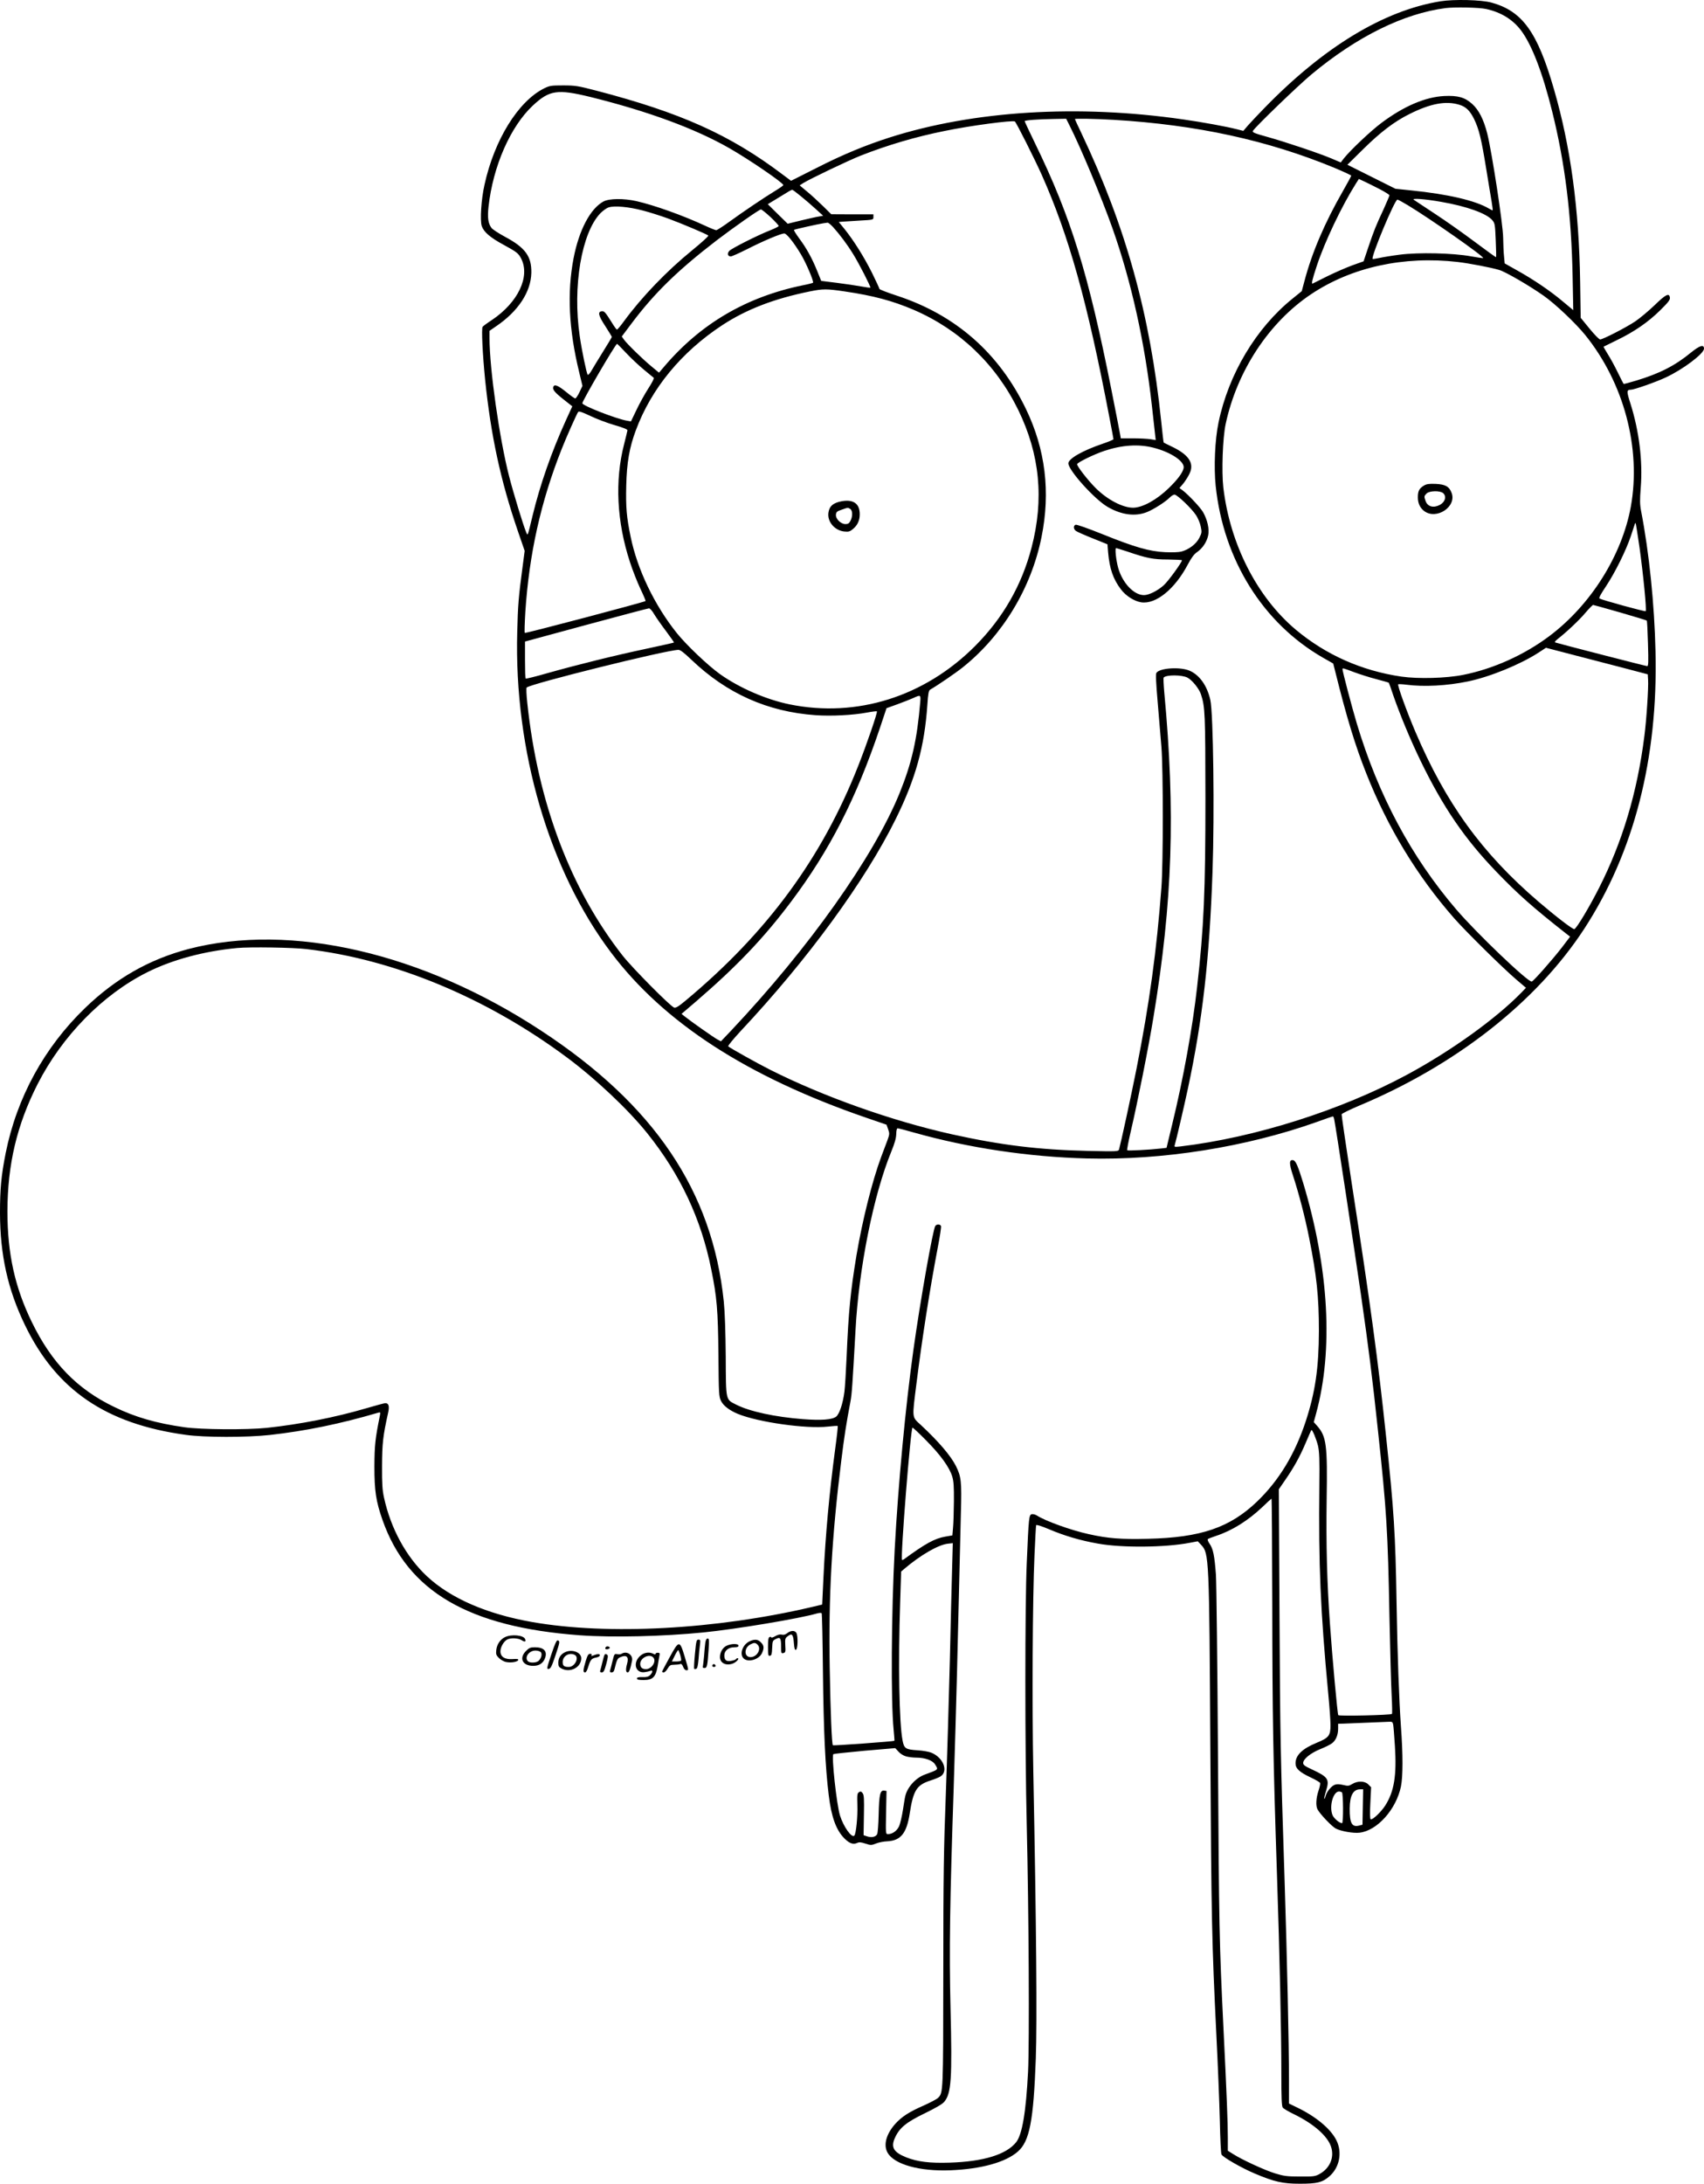 <?xml version="1.0" encoding="UTF-8"?>
<svg xmlns="http://www.w3.org/2000/svg" version="1.0" viewBox="0 0 1560.197 1998.686" preserveAspectRatio="xMidYMid meet">
  <g transform="translate(-0.803,1998.686) scale(0.1,-0.1)" fill="#000000" stroke="none">
    <path d="M13197 19975 c-518 -84 -1068 -417 -1612 -977 -61 -62 -129 -135 -152 -161 l-41 -48 -59 15 c-99 25 -311 64 -493 90 -963 139 -1916 80 -2685 -165 -222 -71 -431 -157 -672 -280 l-232 -117 -83 62 c-478 360 -928 562 -1703 764 -166 43 -190 47 -300 47 -111 0 -124 -2 -175 -27 -237 -118 -456 -471 -546 -883 -30 -133 -42 -325 -25 -377 18 -54 77 -105 197 -170 123 -67 139 -79 164 -128 84 -165 -29 -402 -268 -562 -43 -28 -81 -56 -85 -62 -12 -15 0 -257 23 -486 53 -512 141 -921 300 -1385 l62 -180 -21 -160 c-34 -255 -41 -336 -47 -580 -30 -1086 292 -2186 860 -2938 483 -641 1247 -1135 2326 -1507 l195 -67 15 -42 c14 -39 13 -46 -6 -99 -12 -31 -38 -102 -59 -157 -82 -222 -171 -578 -225 -898 -54 -325 -73 -516 -90 -922 -6 -137 -15 -283 -20 -324 -14 -110 -46 -206 -76 -230 -36 -28 -134 -36 -304 -23 -257 20 -487 70 -610 132 -99 50 -95 31 -97 440 -2 231 -8 408 -18 505 -104 1009 -636 1799 -1670 2477 -1086 714 -2294 993 -3231 749 -360 -95 -666 -269 -947 -540 -374 -361 -625 -820 -727 -1328 -41 -207 -52 -329 -52 -548 1 -384 71 -700 228 -1025 287 -595 742 -906 1474 -1006 170 -24 557 -24 768 -1 329 37 643 101 996 205 17 5 18 1 12 -29 -42 -207 -49 -270 -50 -464 0 -222 14 -319 75 -492 230 -652 788 -978 1804 -1053 301 -22 763 -11 1135 26 299 30 880 127 1040 174 19 5 37 6 41 2 4 -4 9 -248 12 -542 6 -536 21 -866 53 -1124 24 -200 68 -320 144 -396 45 -45 80 -58 116 -41 20 9 36 7 76 -6 49 -16 54 -16 97 1 25 10 71 19 102 20 124 6 178 73 206 252 33 214 63 263 189 304 38 12 79 29 92 37 76 47 29 172 -82 218 -21 9 -77 19 -125 22 -111 7 -125 16 -139 90 -31 159 -41 703 -22 1267 l9 279 28 24 c149 127 312 221 399 231 l46 5 -6 -219 c-4 -120 -13 -505 -21 -854 -9 -349 -25 -900 -37 -1225 -19 -498 -23 -752 -23 -1630 -1 -1105 -1 -1102 -48 -1149 -12 -12 -71 -43 -131 -70 -133 -58 -201 -102 -260 -167 -85 -95 -112 -197 -70 -267 62 -106 293 -170 573 -159 282 11 506 73 618 171 108 94 144 279 165 854 12 339 5 1199 -23 2627 -12 616 -7 1575 11 1980 6 143 13 265 15 272 2 7 45 -6 121 -38 139 -59 285 -102 444 -130 220 -40 617 -36 840 7 l75 14 32 -34 c71 -77 73 -110 83 -1866 9 -1567 14 -1774 55 -2615 14 -275 28 -630 32 -790 3 -159 10 -298 15 -307 12 -25 186 -125 303 -174 179 -76 258 -94 414 -94 158 0 206 12 269 66 94 80 122 218 67 330 -51 105 -189 220 -363 303 l-72 35 0 215 c0 337 -18 1136 -40 1821 -38 1171 -41 1315 -47 2451 l-6 1135 55 80 c81 117 134 211 190 342 27 64 51 119 53 120 8 9 46 -83 61 -145 12 -55 15 -121 12 -358 -8 -734 10 -1148 82 -1915 11 -113 20 -240 20 -282 0 -97 -14 -116 -126 -162 -132 -54 -194 -114 -194 -188 0 -48 36 -81 138 -129 45 -21 84 -44 87 -51 3 -8 -4 -40 -15 -72 -22 -66 -26 -136 -9 -169 23 -44 133 -159 169 -177 48 -24 160 -44 216 -37 161 18 335 212 379 422 19 91 19 297 0 551 -17 240 -32 654 -40 1134 -10 620 -24 846 -96 1520 -73 693 -140 1188 -315 2320 -52 338 -93 620 -92 628 2 7 73 42 158 78 889 372 1626 950 2063 1619 456 700 677 1559 653 2540 -10 433 -58 903 -132 1285 -12 62 -12 100 -3 216 19 241 -15 517 -95 769 -36 112 -35 124 5 125 29 0 229 70 316 111 159 73 353 219 353 265 0 41 -39 29 -118 -35 -146 -120 -286 -192 -501 -257 -63 -19 -115 -33 -117 -31 -2 2 -26 49 -53 104 -27 56 -68 131 -91 167 -23 37 -41 68 -39 70 2 1 56 28 120 59 160 77 287 165 397 273 73 72 93 97 90 116 -6 47 -37 32 -141 -69 -56 -54 -136 -120 -177 -148 -84 -56 -296 -165 -321 -165 -9 0 -53 45 -97 99 l-81 99 -5 328 c-10 668 -87 1238 -240 1765 -151 523 -289 714 -571 792 -94 26 -344 32 -468 12z m416 -70 c136 -29 246 -96 322 -197 99 -132 197 -387 285 -742 118 -474 176 -946 187 -1510 l6 -308 -96 80 c-114 96 -267 200 -420 285 l-112 63 -6 65 c-4 35 -7 112 -8 170 -1 119 -102 777 -145 951 -33 131 -77 218 -139 274 -67 60 -130 78 -256 72 -172 -9 -368 -92 -573 -245 -98 -73 -283 -248 -345 -325 l-29 -38 -84 36 c-116 49 -426 153 -592 199 -116 32 -136 41 -128 54 17 33 420 421 536 517 417 347 844 557 1229 607 80 10 305 6 368 -8z m-8198 -806 c528 -131 957 -289 1272 -469 188 -108 493 -317 493 -337 0 -5 -33 -28 -73 -52 -105 -64 -296 -193 -420 -283 -59 -43 -114 -78 -121 -78 -7 0 -53 18 -102 41 -205 95 -466 188 -629 225 -115 26 -248 25 -301 -3 -120 -64 -224 -260 -274 -518 -61 -316 -44 -654 51 -1045 l30 -125 -27 -57 c-15 -32 -33 -58 -39 -58 -6 0 -44 27 -84 60 -74 60 -107 73 -117 46 -9 -24 12 -50 94 -115 l80 -63 -59 -129 c-132 -290 -237 -592 -304 -869 -49 -202 -44 -191 -61 -150 -26 62 -114 350 -155 509 -88 343 -179 981 -179 1263 l0 67 61 42 c202 137 318 314 322 489 3 151 -56 231 -242 330 -57 31 -113 67 -123 81 -31 41 -38 95 -27 194 41 370 200 733 405 925 153 143 225 153 529 79z m7955 -71 c60 -18 97 -54 135 -131 45 -93 66 -179 110 -450 20 -122 42 -258 50 -302 7 -44 12 -81 10 -83 -1 -2 -18 6 -36 17 -122 72 -374 131 -709 165 l-145 15 -220 110 -220 110 145 143 c159 157 287 254 425 322 192 96 333 122 455 84z m-3571 -186 c106 -209 293 -658 394 -942 173 -488 297 -1047 362 -1628 14 -125 27 -246 30 -270 l5 -43 -48 8 c-26 4 -98 8 -160 8 l-112 0 -6 35 c-3 19 -39 202 -79 405 -213 1074 -372 1587 -700 2260 -52 107 -95 199 -95 203 0 8 122 18 272 20 l108 2 29 -58z m406 48 c758 -45 1412 -187 2025 -441 83 -35 150 -66 150 -70 0 -5 -34 -67 -75 -139 -169 -294 -286 -568 -355 -832 l-23 -86 -84 -68 c-333 -268 -586 -690 -678 -1134 -33 -156 -44 -409 -26 -581 71 -676 433 -1256 981 -1571 l95 -54 19 -75 c104 -418 181 -672 283 -929 196 -496 466 -941 805 -1327 107 -122 453 -463 571 -563 l87 -74 -42 -44 c-233 -239 -645 -535 -1046 -751 -605 -326 -1398 -577 -2076 -657 -54 -6 -58 -5 -52 12 13 42 87 360 120 515 135 632 198 1183 226 1989 19 529 7 1448 -20 1570 -29 129 -96 225 -185 266 -84 40 -280 28 -309 -18 -7 -12 -4 -86 12 -270 12 -139 27 -323 34 -408 17 -210 17 -1064 0 -1285 -43 -577 -110 -1064 -228 -1660 -49 -248 -145 -687 -160 -739 -6 -18 -17 -19 -283 -13 -449 10 -795 52 -1247 152 -547 122 -1172 343 -1661 589 -114 57 -372 201 -387 216 -5 5 42 62 111 137 615 655 1143 1377 1423 1945 182 368 263 663 289 1043 7 107 12 131 26 140 68 39 233 152 297 203 365 291 628 725 722 1192 84 414 36 805 -143 1175 -247 512 -644 860 -1182 1036 -88 29 -159 56 -159 62 0 5 -31 72 -69 149 -75 149 -166 293 -250 398 l-53 65 34 3 c18 1 89 6 158 10 125 7 125 7 125 32 l0 25 -193 0 -193 1 -77 76 c-42 41 -107 101 -145 132 l-67 56 32 21 c63 39 414 207 528 252 245 96 501 172 771 226 231 48 618 99 639 86 13 -8 181 -343 246 -488 249 -559 418 -1162 620 -2222 20 -104 37 -193 37 -198 1 -4 -44 -23 -100 -42 -180 -61 -313 -136 -313 -179 0 -63 239 -329 360 -399 126 -73 252 -90 360 -47 62 25 173 96 209 134 14 14 33 26 43 26 24 0 159 -129 198 -190 17 -26 36 -72 42 -102 11 -51 10 -59 -13 -104 -27 -55 -94 -106 -162 -125 -26 -7 -85 -9 -152 -6 -142 7 -274 44 -576 166 -130 52 -234 89 -243 85 -22 -9 -20 -40 4 -57 11 -8 81 -39 154 -68 l134 -54 6 -75 c13 -147 46 -244 117 -337 45 -60 122 -109 186 -119 134 -20 308 121 426 345 34 64 58 96 86 115 50 35 88 92 101 152 13 56 -7 144 -47 214 -27 45 -132 157 -187 199 l-29 21 20 23 c33 36 73 101 83 136 23 80 -28 148 -158 213 -48 23 -88 43 -89 44 -2 0 -12 88 -23 195 -102 982 -322 1775 -731 2638 -33 68 -59 126 -59 128 0 6 186 3 355 -7z m2433 -633 c50 -26 92 -52 92 -58 0 -5 -25 -63 -54 -128 -70 -149 -89 -197 -141 -351 l-42 -125 -104 -37 c-57 -21 -160 -66 -229 -100 -69 -35 -128 -64 -132 -66 -15 -7 -7 29 37 163 74 223 227 544 358 752 l27 42 47 -22 c27 -12 90 -44 141 -70z m-5296 -67 c40 -32 102 -86 138 -119 l65 -59 -40 -7 c-22 -3 -95 -20 -163 -36 l-122 -30 -91 89 -91 90 89 54 c108 67 126 77 135 78 4 0 40 -27 80 -60z m5863 -51 c232 -40 416 -106 467 -168 23 -27 25 -39 31 -182 4 -84 5 -154 3 -156 -2 -2 -88 60 -192 138 -104 78 -268 194 -366 258 -97 64 -184 122 -195 129 -24 17 100 8 252 -19z m-306 -31 c201 -121 701 -471 689 -483 -2 -2 -53 5 -113 16 -162 30 -479 37 -650 15 -71 -9 -156 -23 -187 -30 -32 -7 -59 -11 -62 -9 -17 18 202 543 227 543 5 0 48 -23 96 -52z m-7009 -47 c63 -16 169 -50 235 -74 137 -51 356 -144 368 -156 5 -5 -63 -66 -150 -137 -231 -188 -458 -424 -621 -646 -31 -43 -60 -77 -65 -78 -4 0 -25 28 -46 63 -62 99 -71 108 -94 105 -38 -5 -30 -40 33 -136 33 -51 60 -96 60 -99 0 -3 -35 -62 -79 -132 -43 -69 -91 -148 -106 -174 -15 -27 -31 -45 -36 -40 -10 11 -54 220 -73 354 -67 453 17 946 190 1125 23 23 57 48 76 53 52 17 183 5 308 -28z m1174 -62 c42 -40 75 -76 74 -81 -2 -5 -37 -23 -78 -39 -113 -44 -354 -166 -374 -188 -22 -24 -15 -51 13 -51 11 0 79 31 153 68 143 73 306 142 337 142 22 0 89 -85 153 -192 48 -80 120 -250 110 -259 -4 -3 -45 -14 -92 -23 -518 -106 -938 -352 -1272 -746 l-46 -54 -70 58 c-78 64 -223 205 -252 246 l-19 27 87 116 c211 281 423 488 782 764 149 114 390 283 405 283 7 0 47 -32 89 -71z m572 -91 c59 -65 129 -158 183 -246 55 -88 164 -302 158 -308 -2 -2 -39 3 -83 11 -43 8 -144 23 -223 33 l-144 18 -36 89 c-47 117 -100 213 -167 302 -29 40 -50 74 -46 76 9 6 226 54 267 60 17 2 35 5 41 6 6 0 29 -18 50 -41z m5719 -319 c104 -12 307 -51 380 -73 60 -18 278 -145 407 -236 108 -76 293 -252 380 -359 355 -439 514 -1038 418 -1571 -81 -445 -366 -900 -746 -1185 -229 -172 -512 -300 -789 -355 -154 -31 -409 -38 -565 -16 -363 53 -692 199 -967 429 -356 299 -603 784 -664 1301 -17 147 -6 454 21 581 104 487 398 933 784 1190 370 247 847 351 1341 294z m-5610 -270 c259 -38 435 -85 629 -168 422 -182 753 -499 957 -916 198 -407 238 -816 122 -1260 -90 -345 -261 -644 -517 -901 -463 -464 -1084 -659 -1698 -534 -215 44 -459 150 -638 277 -109 78 -305 264 -393 373 -205 255 -364 585 -425 885 -37 178 -45 270 -40 469 5 209 29 348 88 505 142 382 416 715 790 961 223 146 475 243 805 310 118 24 153 24 320 -1z m-2003 -564 c44 -47 117 -115 162 -152 44 -37 85 -70 90 -74 5 -4 -17 -47 -49 -96 -31 -48 -80 -136 -108 -195 l-52 -108 -35 6 c-99 17 -410 138 -410 160 0 23 304 544 318 544 2 0 40 -38 84 -85z m-107 -659 c80 -23 119 -39 118 -48 -1 -7 -15 -65 -31 -128 -86 -332 -67 -709 54 -1078 24 -74 67 -183 95 -243 29 -60 50 -111 48 -113 -10 -10 -1100 -298 -1106 -292 -4 3 -1 90 5 192 35 530 141 1007 332 1489 41 105 140 327 152 342 7 8 37 -2 111 -37 56 -27 156 -65 222 -84z m4931 -206 c164 -41 294 -129 279 -189 -10 -43 -54 -102 -135 -181 -111 -108 -240 -179 -326 -180 -96 -1 -240 75 -346 182 -70 70 -168 196 -168 216 0 15 153 90 249 122 162 54 312 64 447 30z m4453 -910 c35 -251 67 -577 57 -587 -6 -6 -393 100 -423 116 -8 4 12 41 59 111 83 125 184 328 228 460 17 52 33 101 36 109 2 8 6 12 8 10 2 -2 18 -101 35 -219z m-4693 -40 c181 -62 240 -74 376 -74 71 -1 128 -4 128 -7 0 -19 -127 -194 -167 -229 -57 -51 -136 -90 -181 -90 -92 0 -197 111 -236 250 -20 72 -31 180 -19 180 5 0 49 -14 99 -30z m4517 -559 c131 -38 240 -71 243 -74 3 -2 8 -97 11 -211 5 -169 4 -206 -7 -206 -12 0 -803 204 -840 216 -10 4 -5 12 20 32 81 63 199 174 255 241 33 39 65 71 70 71 6 -1 117 -31 248 -69z m-8844 -18 c19 -31 68 -101 109 -155 41 -55 73 -101 71 -102 -2 -2 -114 -27 -249 -56 -289 -61 -639 -148 -909 -224 -107 -31 -197 -53 -200 -50 -4 3 -6 81 -6 172 l0 167 560 152 c308 83 567 152 575 152 9 1 31 -24 49 -56z m8876 -490 l220 -58 3 -50 c5 -67 -15 -371 -34 -515 -65 -515 -201 -969 -415 -1390 -88 -174 -206 -371 -226 -377 -13 -5 -169 115 -328 251 -518 444 -848 899 -1128 1556 -78 183 -166 425 -157 434 3 2 37 1 75 -4 161 -21 371 -10 564 30 202 42 478 155 645 263 l69 45 246 -64 c135 -35 345 -90 466 -121z m-8537 76 c324 -310 698 -477 1138 -508 146 -10 342 0 470 24 48 9 89 14 91 11 8 -7 -93 -301 -170 -496 -332 -844 -834 -1528 -1579 -2149 -68 -57 -92 -71 -108 -66 -34 11 -380 360 -470 474 -477 607 -778 1402 -874 2313 -8 73 -11 137 -6 142 33 34 1268 341 1389 345 17 1 51 -25 119 -90z m6070 -115 c52 -19 145 -49 205 -64 60 -16 110 -30 111 -32 2 -2 20 -52 40 -113 66 -189 155 -403 250 -600 206 -425 404 -715 693 -1015 199 -207 334 -327 642 -569 l35 -27 -76 -100 c-86 -111 -257 -305 -275 -311 -31 -10 -506 443 -693 662 -411 480 -712 1044 -909 1700 -46 154 -131 477 -131 497 0 12 5 11 108 -28z m-1528 -49 c43 -22 107 -101 124 -153 38 -115 40 -179 41 -947 0 -856 -14 -1185 -76 -1730 -41 -369 -127 -844 -229 -1262 l-51 -212 -52 -6 c-103 -12 -302 -22 -308 -16 -4 3 11 80 32 171 59 250 164 775 208 1046 175 1056 202 1876 99 2976 -6 70 -9 131 -5 134 25 26 167 25 217 -1z m-2446 -222 c-29 -345 -77 -558 -190 -837 -237 -581 -829 -1416 -1541 -2171 l-94 -99 -32 17 c-35 19 -244 166 -296 208 l-33 26 139 119 c371 320 614 575 865 909 353 470 594 940 813 1590 l60 180 100 36 c55 20 120 46 145 57 67 31 69 30 64 -35z m-5619 -2263 c803 -94 1643 -443 2375 -985 268 -198 571 -484 744 -700 303 -378 493 -782 586 -1245 52 -256 62 -372 66 -784 3 -359 4 -381 24 -422 22 -44 77 -86 154 -118 185 -76 628 -139 826 -116 46 5 86 8 88 5 3 -2 -7 -93 -22 -202 -56 -420 -89 -786 -108 -1175 l-12 -257 -88 -21 c-884 -208 -1872 -261 -2568 -139 -415 73 -747 217 -964 420 -189 177 -330 435 -392 719 -15 68 -19 125 -18 290 1 205 8 272 55 483 15 64 6 93 -27 91 -11 -1 -89 -22 -174 -47 -283 -83 -608 -147 -910 -179 -185 -19 -604 -16 -755 6 -259 37 -449 92 -642 186 -339 163 -571 402 -753 775 -156 319 -224 629 -224 1015 1 430 87 792 276 1164 226 442 595 819 1004 1024 232 116 520 193 824 222 116 11 512 5 635 -10z m9409 -1557 c13 -59 189 -1217 246 -1613 69 -479 106 -775 154 -1230 80 -743 91 -918 106 -1715 6 -302 15 -624 20 -715 5 -91 6 -167 3 -170 -11 -11 -486 -22 -492 -11 -7 11 -54 520 -76 836 -27 378 -36 733 -30 1140 8 494 -2 574 -86 670 l-32 36 21 77 c160 583 118 1328 -118 2112 -48 156 -68 204 -92 208 -37 7 -38 -30 -2 -138 56 -172 111 -384 148 -570 70 -349 90 -542 90 -855 -1 -338 -33 -558 -120 -825 -99 -302 -246 -544 -446 -736 -249 -239 -516 -330 -999 -341 -249 -6 -367 3 -545 43 -159 35 -396 120 -472 170 -13 8 -33 14 -45 12 -28 -4 -30 -23 -48 -448 -17 -382 -17 -1698 0 -2400 19 -795 25 -1995 12 -2255 -19 -372 -54 -575 -109 -645 -90 -113 -299 -177 -607 -187 -184 -6 -295 8 -398 48 -118 47 -145 93 -104 181 41 90 103 141 273 223 100 49 159 83 177 104 65 78 74 203 58 861 -13 519 -6 967 29 2015 10 325 24 790 30 1035 10 418 21 859 36 1480 8 291 3 331 -46 430 -48 94 -157 222 -318 372 -87 81 -84 52 -42 389 51 404 119 842 195 1242 19 98 32 184 29 192 -7 18 -38 20 -52 2 -21 -25 -139 -691 -201 -1137 -73 -523 -139 -1227 -171 -1820 -31 -586 -36 -1395 -10 -1654 5 -55 9 -100 7 -102 -7 -6 -558 -46 -563 -41 -10 10 -22 295 -29 707 -12 653 19 1202 106 1900 28 224 44 330 84 540 13 70 18 148 46 650 30 567 164 1237 327 1635 32 78 45 125 46 162 1 35 5 53 13 53 7 0 76 -18 153 -40 498 -140 1045 -222 1580 -236 690 -18 1455 103 2105 334 77 28 143 51 147 51 3 1 9 -11 12 -26z m-3735 -2941 c131 -132 213 -246 238 -330 13 -45 16 -92 15 -227 -1 -93 -4 -202 -8 -241 l-6 -70 -64 -11 c-98 -17 -182 -63 -380 -208 -7 -5 -15 -7 -17 -5 -16 19 79 1210 96 1210 6 0 62 -53 126 -118z m3168 -1510 c1 -997 8 -1412 43 -2462 25 -754 40 -1430 40 -1816 0 -224 3 -304 13 -317 6 -9 50 -35 97 -58 183 -88 312 -200 345 -300 33 -98 -11 -200 -109 -252 -37 -20 -55 -22 -176 -21 -117 0 -147 4 -225 28 -94 28 -306 126 -387 178 l-48 30 0 122 c0 135 -10 394 -40 1001 -38 777 -41 935 -50 2470 -5 855 -14 1603 -19 1681 -13 172 -25 233 -57 280 -14 20 -22 40 -17 44 4 4 38 17 74 29 147 48 293 139 426 265 43 42 80 75 83 76 3 0 6 -440 7 -978z m1107 -1089 c3 -16 10 -105 16 -199 17 -267 -7 -415 -89 -543 -39 -60 -117 -134 -133 -125 -7 5 -8 49 -3 150 l7 143 -26 26 c-32 32 -96 34 -146 4 -31 -19 -39 -20 -85 -9 -35 8 -58 9 -77 1 -31 -12 -74 -65 -83 -104 -4 -15 -9 -26 -12 -24 -2 3 5 36 17 74 32 106 20 125 -132 196 -63 29 -78 40 -78 58 0 36 68 91 157 127 45 18 93 42 108 54 35 27 55 76 55 133 l0 45 48 1 c49 2 351 14 414 17 32 2 37 -1 42 -25z m-4459 -292 c22 -6 63 -11 91 -11 81 0 152 -25 174 -63 30 -49 36 -44 -94 -92 -83 -30 -160 -115 -179 -196 -4 -14 -13 -72 -22 -129 -9 -57 -24 -122 -34 -146 -20 -44 -61 -74 -102 -74 -22 0 -22 0 -18 198 l4 197 -22 3 c-36 5 -46 -36 -50 -217 -2 -90 -8 -172 -14 -182 -13 -25 -51 -33 -91 -20 l-33 11 3 182 c3 152 1 186 -12 203 -12 16 -18 18 -33 9 -16 -10 -18 -24 -15 -115 4 -112 -12 -267 -28 -283 -24 -24 -99 82 -131 184 -31 100 -79 543 -61 562 4 3 133 17 287 31 l280 24 30 -33 c17 -19 47 -37 70 -43z m4181 -463 l-3 -162 -31 -8 c-66 -17 -87 22 -86 157 1 119 32 175 96 175 l27 0 -3 -162z m-191 134 c12 -9 14 -282 1 -282 -23 0 -75 44 -87 73 -33 79 5 217 59 217 9 0 22 -4 27 -8z M13043 15541 c-41 -26 -53 -49 -53 -106 0 -53 19 -95 56 -124 111 -87 302 37 253 165 -22 59 -58 78 -147 82 -63 2 -83 -1 -109 -17z m179 -68 c33 -30 18 -82 -32 -108 -58 -30 -111 -15 -129 36 -15 42 -14 46 9 69 26 26 124 28 152 3z M7719 15400 c-81 -14 -118 -45 -126 -107 -11 -82 58 -162 146 -171 40 -4 52 0 80 24 41 34 61 79 61 134 0 96 -56 137 -161 120z m72 -70 c24 -13 26 -68 4 -110 -12 -23 -22 -30 -46 -30 -42 0 -92 49 -87 87 2 24 11 31 53 45 61 21 53 20 76 8z M7217 5040 c-18 -14 -34 -19 -51 -14 -17 4 -37 -1 -61 -15 -19 -11 -35 -16 -35 -11 0 5 -7 7 -15 4 -12 -5 -15 -25 -15 -91 0 -75 2 -84 18 -81 14 3 18 16 20 71 3 64 4 68 34 83 40 21 48 9 48 -73 0 -57 1 -61 21 -56 19 5 21 12 17 71 -3 61 -1 66 25 85 37 28 48 15 54 -66 4 -50 9 -64 19 -60 17 6 20 124 4 154 -14 25 -51 24 -83 -1z M4632 5003 c-44 -21 -74 -66 -80 -118 -4 -39 -1 -48 25 -74 17 -16 46 -33 66 -36 45 -9 103 1 110 18 4 10 -9 12 -52 9 -71 -5 -111 21 -111 71 0 38 30 91 62 108 32 17 101 14 132 -6 29 -19 42 -15 32 10 -13 36 -125 47 -184 18z M6466 4953 c-3 -21 -8 -74 -11 -118 -4 -44 -9 -88 -11 -97 -4 -13 0 -18 14 -18 24 0 28 21 38 168 6 88 5 102 -9 102 -10 0 -17 -13 -21 -37z M5056 4844 c-43 -128 -44 -135 -24 -132 18 2 28 24 60 118 43 128 44 136 24 143 -11 5 -26 -27 -60 -129z M6371 4849 c-7 -72 -10 -133 -7 -136 3 -3 11 -3 19 0 10 4 16 31 21 89 3 45 9 104 13 131 5 42 4 47 -14 47 -18 0 -21 -12 -32 -131z M6874 4966 c-67 -29 -99 -121 -56 -159 41 -38 139 -9 166 48 22 46 20 72 -9 100 -27 28 -55 31 -101 11z m70 -32 c39 -38 -4 -114 -64 -114 -61 0 -61 86 0 117 33 17 45 16 64 -3z M6138 4816 c-38 -68 -68 -127 -68 -130 0 -3 7 -6 15 -6 9 0 25 16 36 35 18 30 26 35 59 35 21 0 46 3 55 6 11 5 19 -2 28 -25 7 -19 18 -31 29 -31 23 0 23 -4 -15 125 -46 152 -52 151 -139 -9z m99 22 c6 -23 10 -45 7 -50 -3 -4 -23 -8 -44 -8 l-40 0 27 55 c15 30 29 52 32 49 3 -3 11 -24 18 -46z M6663 4925 c-36 -15 -63 -60 -63 -104 0 -54 52 -82 115 -61 33 11 69 50 46 50 -5 0 -12 -4 -15 -9 -3 -5 -22 -12 -42 -15 -45 -9 -64 6 -64 49 0 44 38 75 91 75 28 0 39 4 39 15 0 19 -63 20 -107 0z M5557 4914 c-14 -14 -7 -25 13 -22 12 2 21 8 21 13 0 12 -24 18 -34 9z M4824 4876 c-66 -66 -32 -136 66 -136 57 0 93 25 110 75 20 61 -14 95 -95 95 -40 0 -52 -5 -81 -34z m136 -11 c13 -16 6 -51 -18 -77 -18 -21 -82 -24 -100 -6 -35 35 9 98 69 98 20 0 42 -7 49 -15z M5184 4866 c-42 -19 -64 -53 -64 -98 0 -31 5 -40 30 -53 80 -41 180 11 180 95 0 53 -82 85 -146 56z m87 -26 c43 -24 0 -110 -55 -110 -43 0 -56 10 -56 45 0 56 61 91 111 65z M5700 4851 c-8 -6 -26 -7 -41 -4 -25 5 -27 2 -43 -64 -9 -37 -19 -76 -22 -85 -4 -13 0 -18 14 -18 13 0 22 9 26 28 22 88 27 99 51 110 59 27 83 6 65 -58 -14 -50 -13 -80 5 -80 13 0 24 27 40 107 11 53 -48 93 -95 64z M5864 4826 c-63 -63 -36 -153 44 -144 21 3 45 8 55 12 25 12 22 -16 -4 -40 -15 -14 -34 -19 -70 -17 -36 1 -49 -3 -49 -13 0 -10 15 -14 61 -14 83 0 111 27 128 125 6 39 14 82 17 98 5 22 2 27 -15 27 -12 0 -21 -5 -21 -10 0 -7 -6 -7 -19 0 -41 21 -91 12 -127 -24z m124 -8 c34 -34 -11 -108 -66 -108 -35 0 -52 16 -52 49 0 53 82 95 118 59z M5370 4781 c-24 -81 -25 -101 -5 -101 9 0 20 20 29 51 20 65 30 77 72 85 21 4 34 12 34 21 0 15 -20 14 -66 -4 -12 -4 -15 -3 -10 5 5 8 0 12 -13 12 -16 0 -24 -13 -41 -69z M5526 4783 c-9 -38 -19 -76 -22 -85 -4 -13 0 -18 14 -18 16 0 24 14 41 77 16 60 18 79 8 85 -21 14 -24 9 -41 -59z M6536 4753 c-11 -11 -6 -23 9 -23 8 0 15 4 15 9 0 13 -16 22 -24 14z"></path>
  </g>
</svg>
